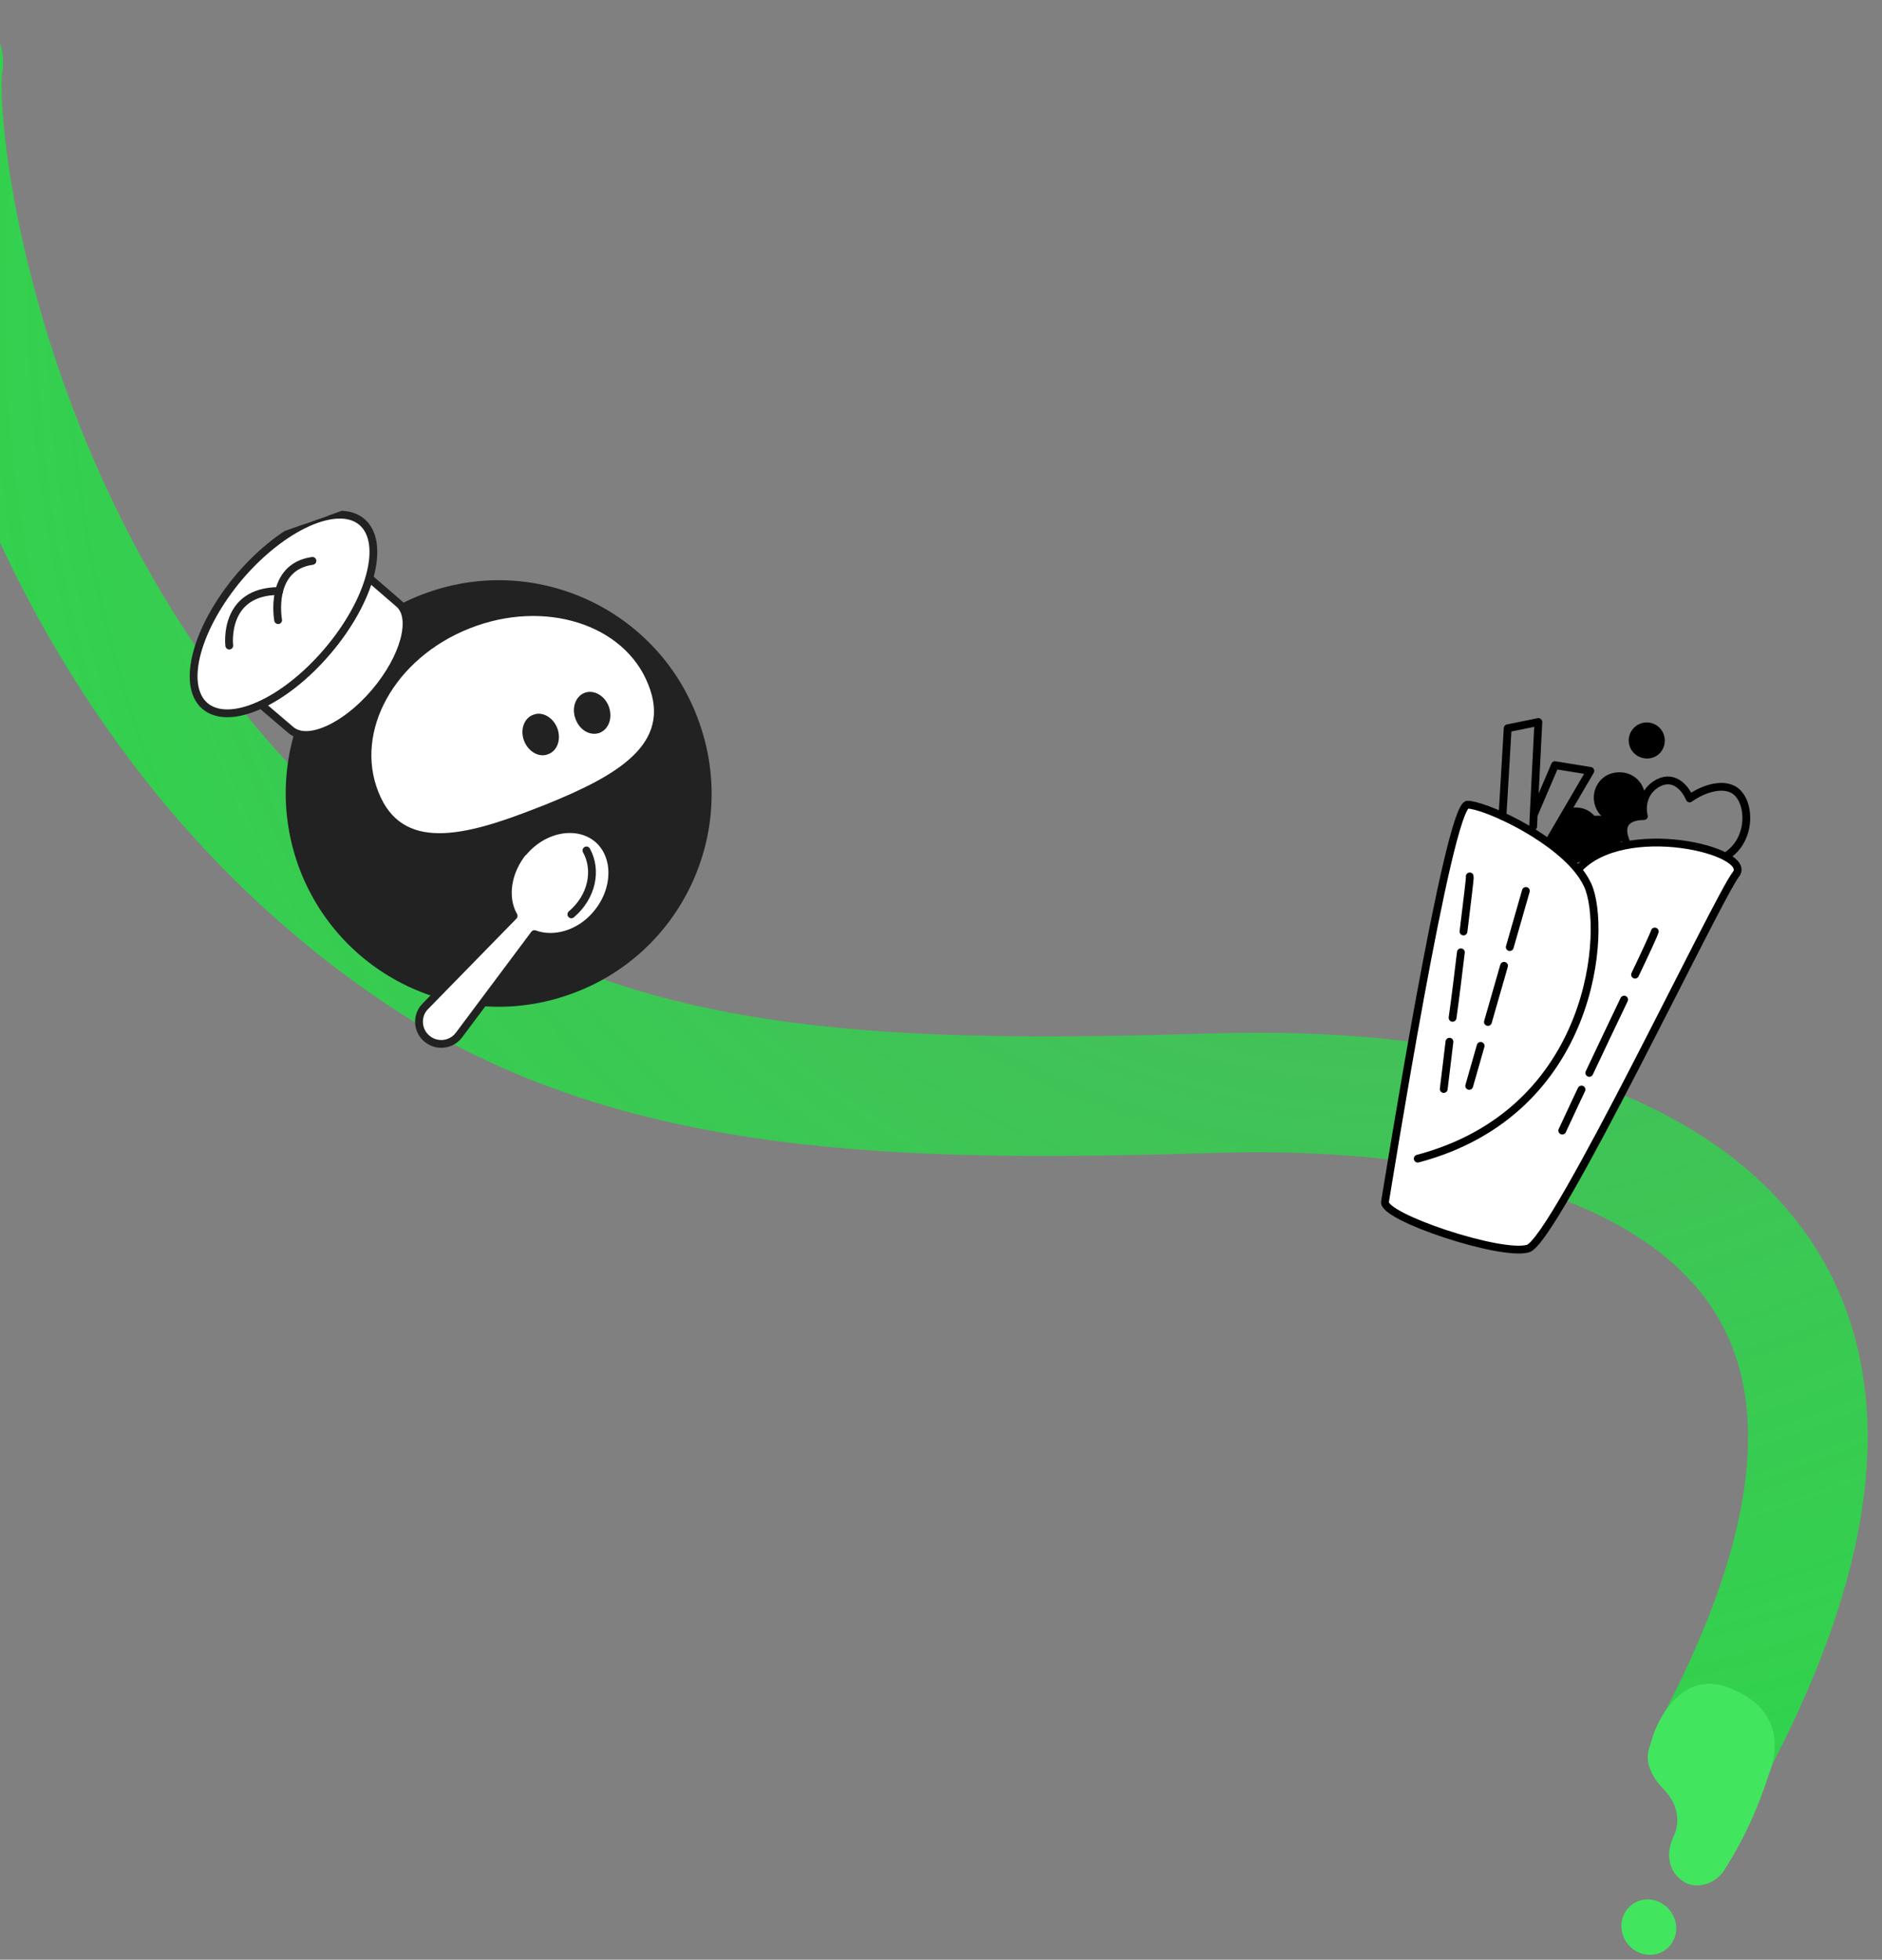 <svg version="1.2" xmlns="http://www.w3.org/2000/svg" viewBox="0 0 362 377" width="362" height="377"><rect x="0" y="0" width="362" height="377" fill="#808080" stroke="none"/><defs><linearGradient id="P" gradientUnits="userSpaceOnUse"/><radialGradient id="g1" cx="0" cy="0" r="1" href="#P" gradientTransform="matrix(48.725,-410.389,410.389,48.725,268.323,56.227)"><stop stop-color="#22e243" stop-opacity=".5"/><stop offset=".31" stop-color="#22e243" stop-opacity=".64"/><stop offset=".97" stop-color="#22e243" stop-opacity=".98"/><stop offset="1" stop-color="#22e243" stop-opacity="1"/></radialGradient><clipPath clipPathUnits="userSpaceOnUse" id="cp1"><path d="m117.37 80l-88.37 31.27 36.36 102.77 88.38-31.27z"/></clipPath></defs><style>.a{fill:none;stroke:url(#g1);stroke-linecap:round;stroke-width:23}.b{fill:#42e65e}.c{fill:#222}.d{fill:#fff}.e{fill:#fff;stroke:#222;stroke-miterlimit:10;stroke-width:1.5}.f{fill:none;stroke:#222;stroke-linecap:round;stroke-linejoin:round;stroke-width:1.5}.g{fill:#fff;stroke:#222;stroke-linecap:round;stroke-linejoin:round;stroke-width:1.5}.h{fill:none;stroke:#000;stroke-linecap:round;stroke-linejoin:round;stroke-width:1.5}.i{stroke:#000;stroke-linecap:round;stroke-linejoin:round;stroke-width:1.5}</style><path class="a" d="m-10.9 12c-2.5 15.2 10.2 117.3 91.9 171.8 41.3 27.5 92.7 28.3 152.5 26.5 70.2-2.2 149.9 22.4 97.1 124"/><path class="b" d="m331.7 359.7c3.7-5.8 6.6-12.1 8.6-18.6 0 0 5.3-11.4-7.7-16.4-10.2-4-14.5 8.8-14.5 8.8l-0.7 2.2c-0.6 1.7-0.6 3.2 0 4.6 0.5 1.4 1.5 2.8 2.7 4 1.1 1.2 2 2.6 2.3 4.1 0.4 1.5 0.3 3.1-0.4 4.7-0.7 1.5-1.1 3.1-0.9 4.5 0.2 1.5 0.8 2.9 2.1 3.9 1.2 1.1 2.8 1.4 4.3 1.1 1.6-0.3 3.2-1.3 4.2-2.9z"/><path class="b" d="m313 367.3c-1.8 2.2-1.4 5.6 0.9 7.5 2.3 1.9 5.6 1.6 7.4-0.6 1.8-2.2 1.4-5.6-0.9-7.5-2.3-1.9-5.6-1.7-7.4 0.6z"/><g clip-path="url(#cp1)"><path class="c" d="m82.2 114c-21.3 7.5-32.4 30.9-24.9 52.3 7.6 21.4 31 32.6 52.3 25 21.3-7.5 32.5-30.9 24.9-52.3-7.5-21.4-30.9-32.6-52.3-25z"/><path class="d" d="m124.7 131.7c4.6 11.4-5.9 17.5-19.8 23.1l-1.8 0.7c-14 5.5-25.8 8.3-30.3-3.1-4.7-11.7 3.1-25.8 17.5-31.5 14.3-5.7 29.8-0.9 34.4 10.8z"/><path class="c" d="m110.7 138.3c-0.8-2.1 0-4.3 1.7-5 1.8-0.7 3.9 0.5 4.7 2.6 0.8 2.2 0 4.4-1.8 5.1-1.8 0.6-3.8-0.5-4.6-2.7z"/><path class="c" d="m100.8 142.5c-0.8-2.1 0-4.4 1.8-5 1.7-0.7 3.8 0.5 4.6 2.6 0.8 2.1 0 4.4-1.8 5-1.7 0.7-3.8-0.5-4.6-2.6z"/><path class="e" d="m67.2 107.9l9.5 8.2c3.2 2.7 1.1 10.4-4.6 17.1-5.7 6.7-13 10-16.2 7.2l-9.5-8.1 20.8-24.4z"/><path class="e" d="m39.4 135.8c-4.6-4-1.6-15.1 6.7-24.9 8.4-9.8 18.9-14.4 23.5-10.5 4.7 4 1.7 15.2-6.7 25-8.3 9.7-18.8 14.4-23.5 10.4z"/><path class="f" d="m60.1 107.9c-8.5 1.2-6.6 11.4-6.6 11.4"/><path class="f" d="m53.7 113.7c-10.9 0-9.6 10.5-9.6 10.5"/><path class="g" d="m100.7 163.9c4-4.7 10.4-5.8 14.3-2.5 3.8 3.3 3.7 9.8-0.3 14.5-3.2 3.8-8.1 5.2-11.9 3.8l-14.5 19.4c-1.5 2-4.3 2.3-6.2 0.7-1.9-1.6-2-4.5-0.3-6.2l17-17.4c-2-3.5-1.3-8.5 1.9-12.4z"/><path class="d" d="m112.8 163.6c2.1 3.8 1.1 8.9-2.9 12.3z"/><path class="f" d="m112.8 163.6c2.1 3.8 1.1 8.9-2.9 12.3"/></g><path class="d" d="m266.4 231.2c0.5-2.8 12.2-76.5 15.9-76.4 3.3 0.1 15.7 5.7 21.2 12.5 8.8-9.8 33.9-3.6 30.4 0.9-3.6 4.6-34.8 70.5-40 72-5.3 1.5-28-6.1-27.5-9z"/><path class="h" d="m303.5 167.3c-5.5-6.8-17.9-12.4-21.2-12.5-3.7-0.1-15.4 73.6-15.9 76.4-0.5 2.9 22.2 10.5 27.5 9 5.2-1.5 36.4-67.4 40-72 3.5-4.5-21.6-10.7-30.4-0.9zm-30.8 55.6c34.3-9.1 36.4-44.5 32.7-52.6q-0.7-1.5-1.9-3"/><path class="h" d="m293.5 171.4l-3.1 10.8m-7.8 26.7l2.2-7.7m-2.1-32.6c0.1 0.3-0.5 4.6-1.2 10.6m-3.8 30.3c0.3-2.6 0.7-5.8 1.1-9.1m39.5-21.2c-0.1 0.4-1.6 3.7-3.8 8.3m-14 30c1.1-2.3 2.3-5 3.7-7.9m-24.8-13.8c0.6-4.2 1.1-8.6 1.6-12.6m5.2 13.4l3.1-10.8m16.4 20.6c2.2-4.7 4.6-9.7 6.7-14.1"/><path class="h" d="m332 164.7c5.1-3.1 4.8-10.9 1.4-12.8-2.8-1.5-6.8 0.5-8.4 1.7-0.7-1.7-2.8-4.6-6-3-3.2 1.7-3.2 5-2.8 6.4-2.3 0-5.4 0.9-3.2 5.5"/><path class="h" d="m289 157l1-16.9 5.9-1.2-0.9 17.9m-0.1 2.2l0.1-2.2m3.3 4.5l7.6-13-6.8-1.1-4.1 9.6"/><path class="i" d="m306.3 157.7c-0.4-0.7-1.9-2-4.3-1.5l-2.5 5.8 3.9 3.2 7.4-2.9c0.4-0.7 1.2-2.4 0.8-3.5-0.5-1.1-3.7-1.2-5.3-1.1z"/><path fill-rule="evenodd" d="m317.2 145.9c-2 0.2-3.7-1.2-3.9-3.1-0.2-1.9 1.2-3.6 3.1-3.8 1.9-0.2 3.6 1.2 3.8 3.1 0.2 1.9-1.1 3.6-3 3.8z"/><path fill-rule="evenodd" d="m312 158.4c-2.7 0.3-5.1-1.7-5.4-4.4-0.3-2.7 1.6-5.2 4.4-5.4 2.7-0.3 5.1 1.6 5.4 4.3 0.3 2.8-1.6 5.2-4.4 5.5z"/></svg>